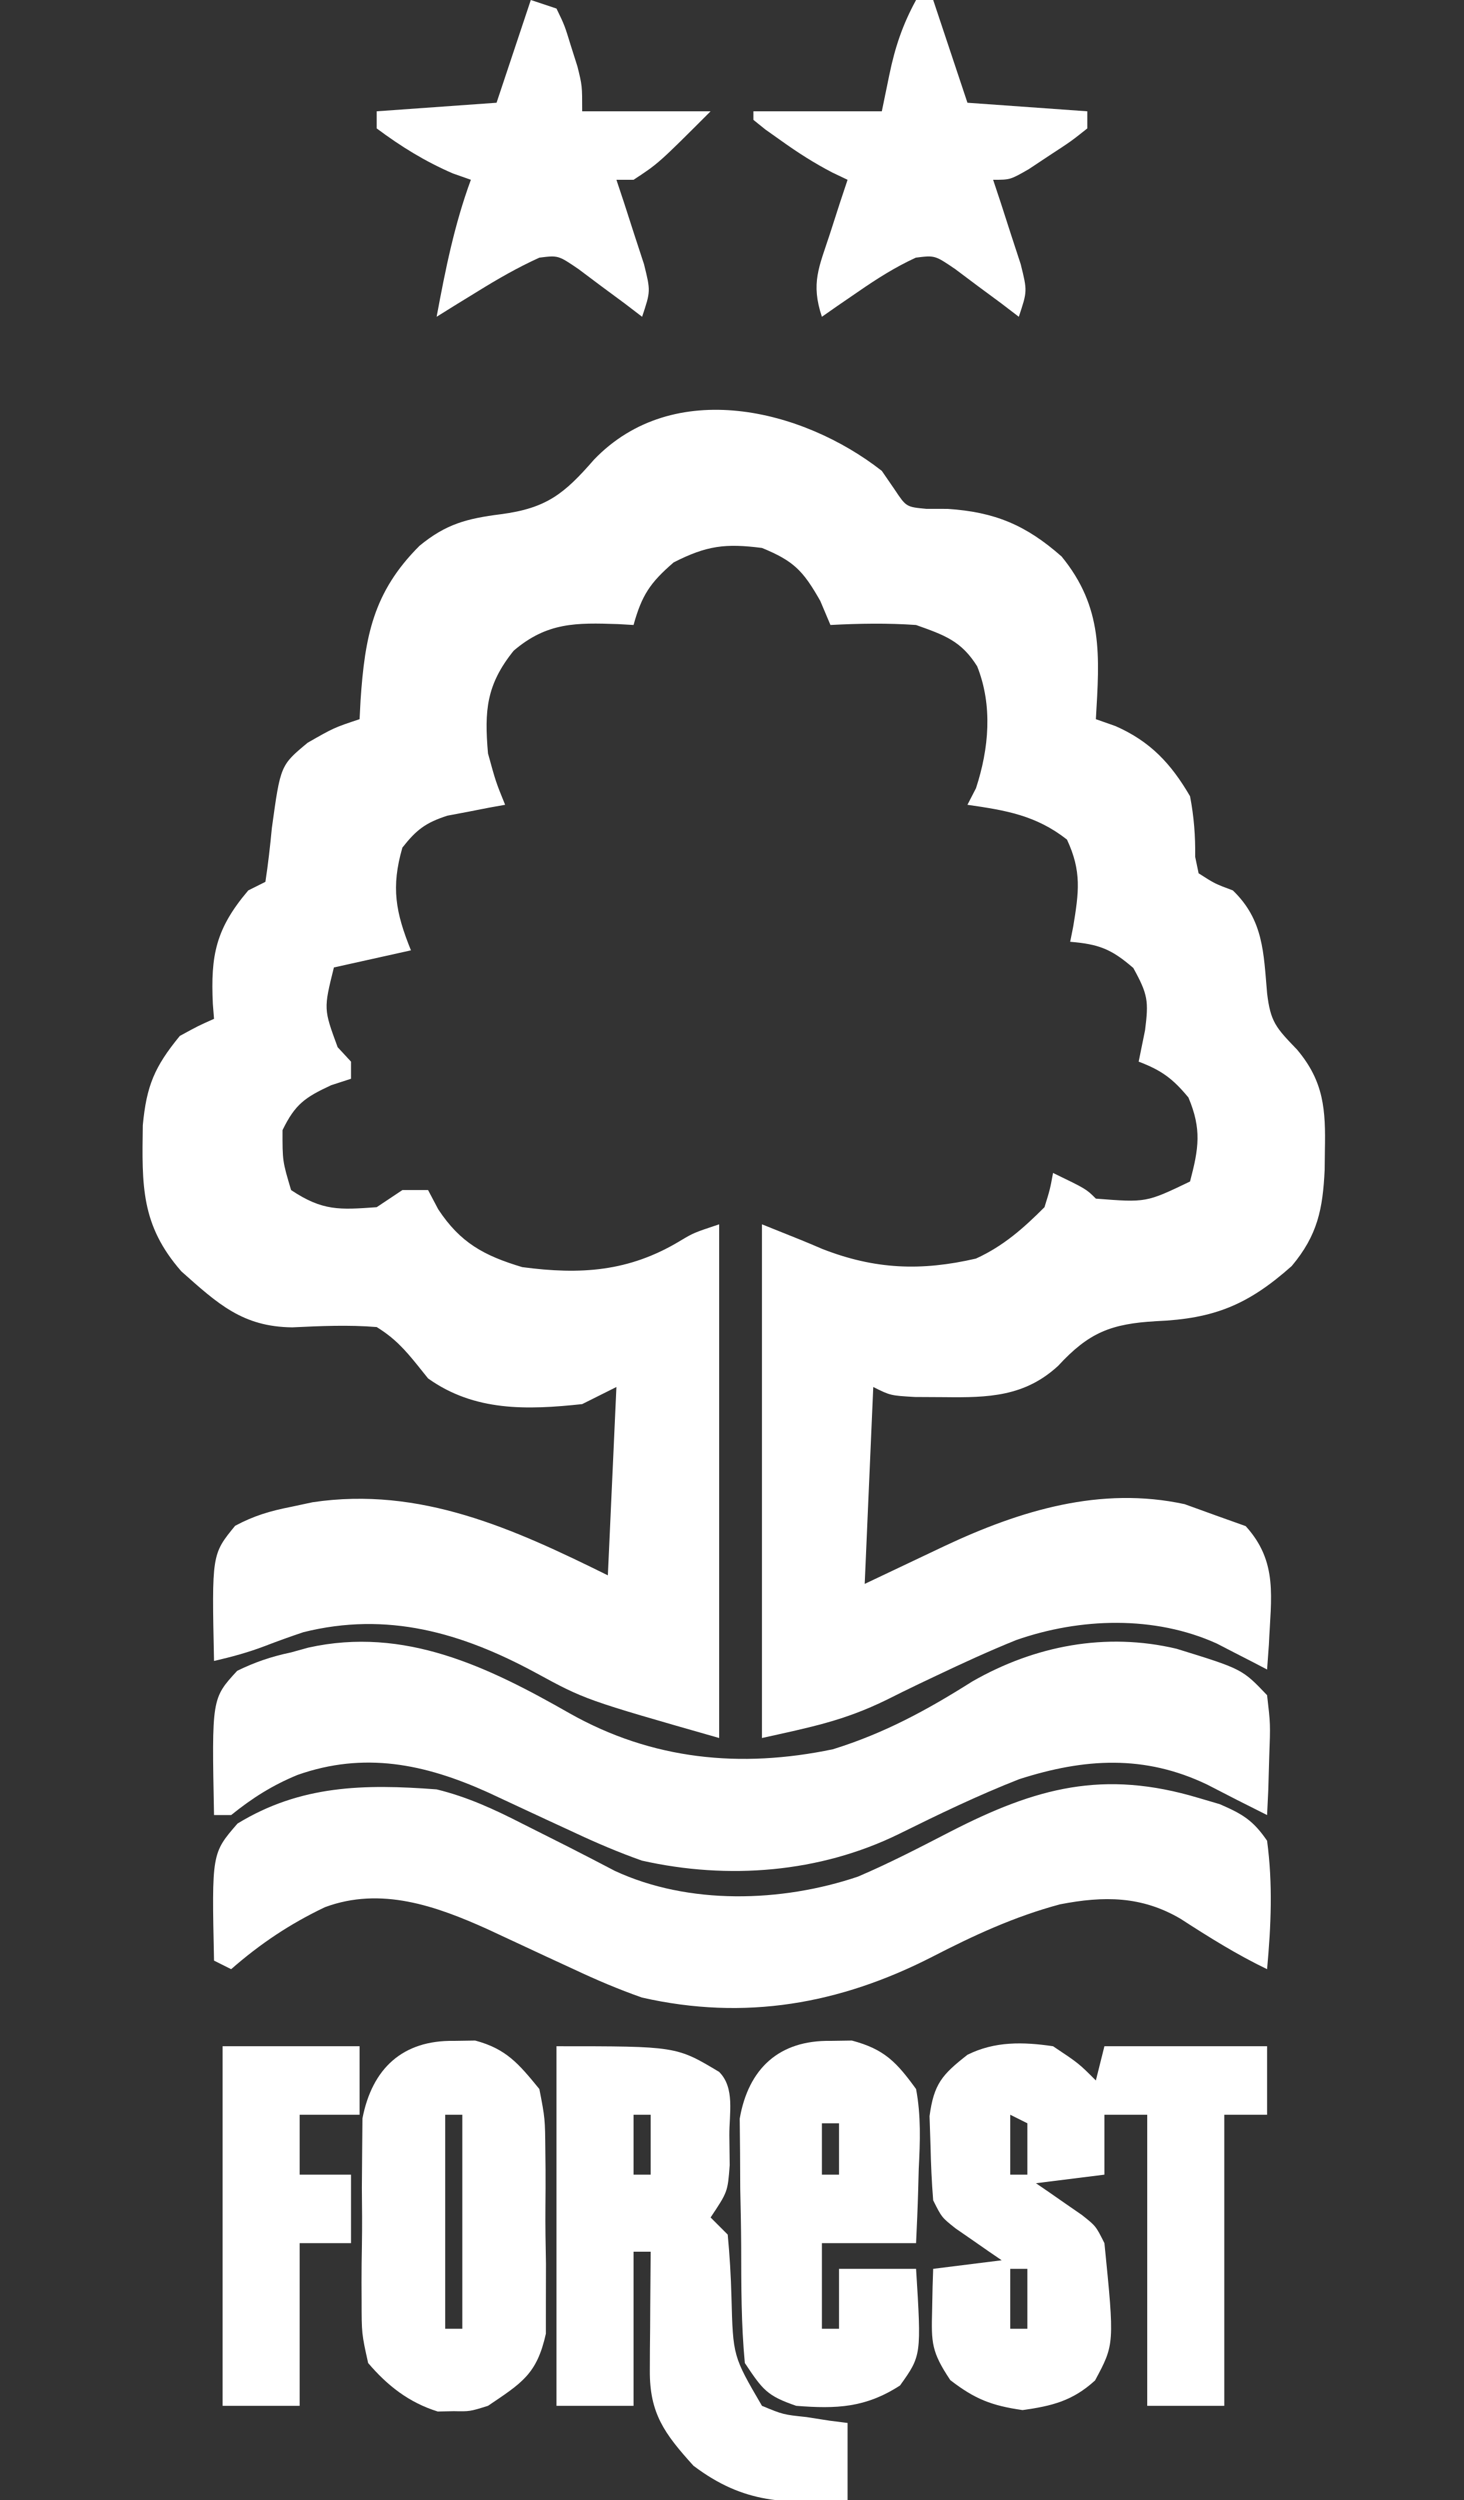 <svg height="292" width="171" xmlns="http://www.w3.org/2000/svg" version="1.1">
<rect width="100%" height="100%" fill="#333333" stroke="none"/>
<path transform="translate(103,55)" fill="#FFFFFF" d="M0 0 C0.492 0.717 0.985 1.433 1.492 2.172 C2.85 4.212 2.85 4.212 5.199 4.434 C6.02 4.435 6.841 4.436 7.688 4.438 C13.21 4.8 16.848 6.336 21 10 C25.859 15.952 25.441 21.535 25 29 C25.758 29.267 26.516 29.534 27.297 29.809 C31.358 31.598 33.774 34.18 36 38 C36.466 40.417 36.627 42.623 36.602 45.082 C36.733 45.715 36.865 46.348 37 47 C38.892 48.214 38.892 48.214 41 49 C44.591 52.458 44.589 56.289 45 61 C45.396 64.363 46.032 65.034 48.5 67.594 C51.646 71.326 51.85 74.617 51.75 79.375 C51.741 80.128 51.732 80.881 51.723 81.657 C51.508 86.215 50.897 89.276 47.875 92.875 C42.795 97.389 38.846 99.026 32.062 99.312 C26.764 99.614 24.182 100.637 20.598 104.527 C16.684 108.135 12.433 108.252 7.312 108.188 C5.605 108.178 5.605 108.178 3.863 108.168 C1 108 1 108 -1 107 C-1.33 114.59 -1.66 122.18 -2 130 C2.668 127.79 2.668 127.79 7.333 125.573 C16.159 121.424 25.557 118.554 35.375 120.688 C36.571 121.121 37.767 121.554 39 122 C40.155 122.412 41.31 122.825 42.5 123.25 C46.313 127.444 45.445 131.605 45.211 137.078 C45.107 138.524 45.107 138.524 45 140 C44.469 139.723 43.938 139.446 43.391 139.16 C42.684 138.798 41.978 138.436 41.25 138.062 C40.554 137.703 39.858 137.343 39.141 136.973 C31.859 133.664 23.14 133.952 15.688 136.562 C12.501 137.849 9.395 139.278 6.293 140.754 C5.644 141.062 4.996 141.37 4.327 141.687 C3.068 142.292 1.813 142.908 0.565 143.537 C-4.436 145.985 -8.234 146.719 -14 148 C-14 128.2 -14 108.4 -14 88 C-9 90 -9 90 -6.93 90.887 C-0.812 93.271 4.593 93.488 11 92 C14.201 90.534 16.512 88.488 19 86 C19.643 83.931 19.643 83.931 20 82 C23.875 83.875 23.875 83.875 25 85 C30.876 85.463 30.876 85.463 36 83 C37.017 79.149 37.377 76.894 35.812 73.188 C33.977 70.972 32.664 70.011 30 69 C30.371 67.175 30.371 67.175 30.75 65.312 C31.168 61.943 31.099 61.179 29.375 58.062 C26.813 55.838 25.34 55.278 22 55 C22.119 54.408 22.237 53.817 22.359 53.207 C23.009 49.223 23.368 46.786 21.625 43.062 C18.017 40.228 14.476 39.641 10 39 C10.33 38.361 10.66 37.721 11 37.062 C12.512 32.431 12.966 27.437 11.141 22.832 C9.28 19.844 7.289 19.175 4 18 C0.649 17.765 -2.648 17.821 -6 18 C-6.392 17.072 -6.784 16.144 -7.188 15.188 C-9.195 11.656 -10.276 10.524 -14 9 C-18.281 8.455 -20.45 8.72 -24.312 10.688 C-27.077 13.066 -28.037 14.534 -29 18 C-29.592 17.965 -30.183 17.93 -30.793 17.895 C-35.697 17.727 -39.096 17.67 -43 21 C-46.188 24.958 -46.439 28 -46 33 C-45.089 36.322 -45.089 36.322 -44 39 C-44.615 39.11 -45.23 39.219 -45.863 39.332 C-46.672 39.491 -47.48 39.649 -48.312 39.812 C-49.113 39.963 -49.914 40.114 -50.738 40.27 C-53.285 41.092 -54.358 41.91 -56 44 C-57.339 48.634 -56.793 51.57 -55 56 C-59.455 56.99 -59.455 56.99 -64 58 C-65.203 62.851 -65.203 62.851 -63.562 67.312 C-63.047 67.869 -62.531 68.426 -62 69 C-62 69.66 -62 70.32 -62 71 C-62.763 71.248 -63.526 71.495 -64.312 71.75 C-67.375 73.174 -68.524 73.966 -70 77 C-70.007 80.621 -70.007 80.621 -69 84 C-65.313 86.458 -63.357 86.311 -59 86 C-57.515 85.01 -57.515 85.01 -56 84 C-55.01 84 -54.02 84 -53 84 C-52.608 84.743 -52.216 85.485 -51.812 86.25 C-49.233 90.163 -46.457 91.667 -42 93 C-35.187 93.905 -29.568 93.541 -23.621 89.973 C-22 89 -22 89 -19 88 C-19 107.8 -19 127.6 -19 148 C-34.653 143.528 -34.653 143.528 -40.438 140.375 C-49.116 135.682 -57.772 133.196 -67.566 135.641 C-69.064 136.144 -70.553 136.676 -72.027 137.246 C-73.998 137.999 -75.946 138.527 -78 139 C-78.266 126.547 -78.266 126.547 -75.539 123.215 C-73.348 122.039 -71.441 121.479 -69 121 C-67.753 120.733 -67.753 120.733 -66.48 120.461 C-53.907 118.583 -43.002 123.56 -32 129 C-31.67 121.74 -31.34 114.48 -31 107 C-32.98 107.99 -32.98 107.99 -35 109 C-41.434 109.69 -47.576 109.874 -53 106 C-53.406 105.493 -53.812 104.987 -54.23 104.465 C-55.75 102.58 -56.93 101.282 -59 100 C-62.331 99.729 -65.534 99.88 -68.871 100.035 C-74.668 99.97 -77.552 97.287 -81.812 93.5 C-86.552 88.084 -86.423 83.49 -86.32 76.434 C-85.887 71.792 -84.937 69.589 -82 66 C-79.859 64.828 -79.859 64.828 -78 64 C-78.046 63.42 -78.093 62.84 -78.141 62.242 C-78.402 56.593 -77.806 53.478 -74 49 C-73.01 48.505 -73.01 48.505 -72 48 C-71.684 45.926 -71.447 43.839 -71.25 41.75 C-70.241 34.387 -70.241 34.387 -67.062 31.75 C-64 30 -64 30 -61 29 C-60.963 28.276 -60.925 27.551 -60.887 26.805 C-60.381 19.369 -59.423 14.16 -54 8.75 C-50.898 6.194 -48.459 5.568 -44.5 5.062 C-39.156 4.362 -37.085 2.674 -33.617 -1.316 C-24.344 -10.97 -9.26 -7.255 0 0 Z"></path>
<path transform="translate(66.559,200.131)" fill="#FFFFFF" d="M0 0 C9.618 5.417 19.917 6.442 30.73 4.182 C36.726 2.322 41.724 -0.397 47.007 -3.736 C54.326 -7.93 62.622 -9.51 70.863 -7.557 C78.533 -5.188 78.533 -5.188 81.441 -2.131 C81.832 1.225 81.832 1.225 81.691 5.057 C81.655 6.329 81.619 7.601 81.582 8.912 C81.535 9.888 81.489 10.864 81.441 11.869 C79.096 10.702 76.764 9.517 74.441 8.307 C67.106 4.792 60.11 5.231 52.496 7.674 C47.685 9.556 43.046 11.798 38.418 14.088 C29.18 18.613 18.484 19.455 8.406 17.186 C5.666 16.213 3.071 15.107 0.441 13.869 C-0.653 13.364 -1.748 12.859 -2.875 12.338 C-5.124 11.294 -7.372 10.247 -9.618 9.197 C-16.968 5.879 -24.032 4.44 -31.809 7.182 C-34.745 8.391 -37.081 9.868 -39.559 11.869 C-40.219 11.869 -40.879 11.869 -41.559 11.869 C-41.83 -1.752 -41.83 -1.752 -38.852 -4.982 C-36.737 -6.011 -34.857 -6.645 -32.559 -7.131 C-31.898 -7.314 -31.237 -7.497 -30.555 -7.686 C-19.301 -10.196 -9.533 -5.442 0 0 Z"></path>
<path transform="translate(140,210)" fill="#FFFFFF" d="M0 0 C1.224 0.36 1.224 0.36 2.473 0.727 C5.12 1.875 6.359 2.601 8 5 C8.678 10.089 8.462 14.9 8 20 C4.45 18.292 1.206 16.258 -2.098 14.121 C-6.646 11.441 -11.079 11.431 -16.188 12.426 C-21.498 13.849 -26.254 16.049 -31.125 18.562 C-41.909 24.075 -52.977 26.052 -65.023 23.312 C-67.77 22.346 -70.365 21.24 -73 20 C-74.094 19.495 -75.189 18.989 -76.316 18.469 C-78.564 17.425 -80.81 16.379 -83.055 15.328 C-89.088 12.607 -95.5 10.331 -102.043 12.758 C-106.117 14.699 -109.592 17.018 -113 20 C-113.66 19.67 -114.32 19.34 -115 19 C-115.271 6.465 -115.271 6.465 -112.258 2.992 C-104.888 -1.516 -97.457 -1.639 -89 -1 C-85.398 -0.119 -82.295 1.316 -79 3 C-77.189 3.913 -75.377 4.825 -73.564 5.736 C-71.768 6.646 -69.984 7.579 -68.199 8.512 C-59.571 12.526 -48.724 12.207 -39.793 9.191 C-36.1 7.616 -32.565 5.779 -29 3.938 C-18.981 -1.209 -11.122 -3.338 0 0 Z"></path>
<path transform="translate(123,239)" fill="#FFFFFF" d="M0 0 C3 2 3 2 5 4 C5.33 2.68 5.66 1.36 6 0 C12.27 0 18.54 0 25 0 C25 2.64 25 5.28 25 8 C23.35 8 21.7 8 20 8 C20 19.22 20 30.44 20 42 C17.03 42 14.06 42 11 42 C11 30.78 11 19.56 11 8 C9.35 8 7.7 8 6 8 C6 10.31 6 12.62 6 15 C3.36 15.33 0.72 15.66 -2 16 C-1.506 16.338 -1.013 16.675 -0.504 17.023 C0.137 17.469 0.777 17.915 1.438 18.375 C2.076 18.816 2.714 19.257 3.371 19.711 C5 21 5 21 6 23 C7.182 34.801 7.182 34.801 4.906 39.035 C2.287 41.425 -0.11 42.015 -3.562 42.5 C-7.186 41.973 -9.119 41.223 -12 39 C-14.209 35.686 -14.225 34.655 -14.125 30.812 C-14.107 29.911 -14.089 29.01 -14.07 28.082 C-14.047 27.395 -14.024 26.708 -14 26 C-10.04 25.505 -10.04 25.505 -6 25 C-6.494 24.662 -6.987 24.325 -7.496 23.977 C-8.137 23.531 -8.777 23.085 -9.438 22.625 C-10.076 22.184 -10.714 21.743 -11.371 21.289 C-13 20 -13 20 -14 18 C-14.174 15.88 -14.267 13.752 -14.312 11.625 C-14.35 10.483 -14.387 9.341 -14.426 8.164 C-13.917 4.384 -12.955 3.313 -10 1 C-6.803 -0.599 -3.47 -0.511 0 0 Z M-5 8 C-5 10.31 -5 12.62 -5 15 C-4.34 15 -3.68 15 -3 15 C-3 13.02 -3 11.04 -3 9 C-3.66 8.67 -4.32 8.34 -5 8 Z M-5 26 C-5 28.31 -5 30.62 -5 33 C-4.34 33 -3.68 33 -3 33 C-3 30.69 -3 28.38 -3 26 C-3.66 26 -4.32 26 -5 26 Z"></path>
<path transform="translate(65,239)" fill="#FFFFFF" d="M0 0 C14 0 14 0 19 3 C20.864 4.864 20.174 7.882 20.188 10.375 C20.202 11.538 20.216 12.7 20.23 13.898 C20 17 20 17 18 20 C18.66 20.66 19.32 21.32 20 22 C20.23 24.459 20.374 26.849 20.438 29.312 C20.617 36.208 20.617 36.208 24 42 C26.471 43.023 26.471 43.023 29.188 43.312 C30.089 43.453 30.99 43.594 31.918 43.738 C32.605 43.825 33.292 43.911 34 44 C34 46.97 34 49.94 34 53 C26.743 53.472 21.904 53.458 16 49 C12.616 45.26 10.867 42.889 10.902 37.867 C10.906 37.062 10.909 36.256 10.912 35.426 C10.92 34.584 10.929 33.742 10.938 32.875 C10.942 32.026 10.947 31.176 10.951 30.301 C10.963 28.2 10.981 26.1 11 24 C10.34 24 9.68 24 9 24 C9 29.94 9 35.88 9 42 C6.03 42 3.06 42 0 42 C0 28.14 0 14.28 0 0 Z M9 8 C9 10.31 9 12.62 9 15 C9.66 15 10.32 15 11 15 C11 12.69 11 10.38 11 8 C10.34 8 9.68 8 9 8 Z"></path>
<path transform="translate(53,238.375)" fill="#FFFFFF" d="M0 0 C0.825 -0.013 1.65 -0.026 2.5 -0.039 C6.162 0.934 7.617 2.715 10 5.625 C10.663 9.051 10.663 9.051 10.699 12.938 C10.706 13.629 10.714 14.32 10.721 15.032 C10.729 16.488 10.724 17.944 10.707 19.399 C10.688 21.62 10.727 23.834 10.771 26.055 C10.772 27.474 10.769 28.893 10.762 30.312 C10.761 31.595 10.761 32.878 10.76 34.199 C9.709 38.936 7.964 39.946 4 42.625 C1.875 43.289 1.875 43.289 0 43.25 C-0.928 43.269 -0.928 43.269 -1.875 43.289 C-5.236 42.239 -7.746 40.273 -10 37.625 C-10.76 34.199 -10.76 34.199 -10.762 30.312 C-10.765 29.621 -10.768 28.93 -10.772 28.218 C-10.772 26.762 -10.756 25.306 -10.727 23.851 C-10.688 21.63 -10.707 19.416 -10.732 17.195 C-10.725 15.776 -10.714 14.357 -10.699 12.938 C-10.687 11.655 -10.675 10.372 -10.663 9.051 C-9.536 3.226 -5.975 -0.093 0 0 Z M-1 8.625 C-1 16.875 -1 25.125 -1 33.625 C-0.34 33.625 0.32 33.625 1 33.625 C1 25.375 1 17.125 1 8.625 C0.34 8.625 -0.32 8.625 -1 8.625 Z"></path>
<path transform="translate(97,238.375)" fill="#FFFFFF" d="M0 0 C0.825 -0.013 1.65 -0.026 2.5 -0.039 C6.286 0.967 7.707 2.463 10 5.625 C10.587 8.759 10.475 11.764 10.312 14.938 C10.29 15.773 10.267 16.609 10.244 17.471 C10.186 19.523 10.096 21.574 10 23.625 C6.37 23.625 2.74 23.625 -1 23.625 C-1 26.925 -1 30.225 -1 33.625 C-0.34 33.625 0.32 33.625 1 33.625 C1 31.315 1 29.005 1 26.625 C3.97 26.625 6.94 26.625 10 26.625 C10.628 36.746 10.628 36.746 8.125 40.25 C4.102 42.853 0.715 42.999 -4 42.625 C-7.42 41.455 -7.915 40.752 -10 37.625 C-10.434 33.093 -10.414 28.552 -10.426 24.001 C-10.437 21.764 -10.487 19.53 -10.537 17.293 C-10.547 15.865 -10.554 14.436 -10.559 13.008 C-10.572 11.712 -10.586 10.417 -10.599 9.083 C-9.582 3.214 -5.984 -0.093 0 0 Z M-1 9.625 C-1 11.605 -1 13.585 -1 15.625 C-0.34 15.625 0.32 15.625 1 15.625 C1 13.645 1 11.665 1 9.625 C0.34 9.625 -0.32 9.625 -1 9.625 Z"></path>
<path transform="translate(107,0)" fill="#FFFFFF" d="M0 0 C0.66 0 1.32 0 2 0 C3.32 3.96 4.64 7.92 6 12 C12.93 12.495 12.93 12.495 20 13 C20 13.66 20 14.32 20 15 C18.102 16.508 18.102 16.508 15.625 18.125 C14.813 18.664 14.001 19.203 13.164 19.758 C11 21 11 21 9 21 C9.3 21.904 9.601 22.807 9.91 23.738 C10.29 24.918 10.671 26.097 11.062 27.312 C11.445 28.484 11.828 29.656 12.223 30.863 C13 34 13 34 12 37 C11.325 36.483 10.649 35.966 9.953 35.434 C9.061 34.775 8.169 34.116 7.25 33.438 C6.368 32.776 5.487 32.115 4.578 31.434 C2.195 29.813 2.195 29.813 -0.031 30.094 C-2.451 31.208 -4.558 32.548 -6.75 34.062 C-7.549 34.61 -8.348 35.158 -9.172 35.723 C-10.077 36.355 -10.077 36.355 -11 37 C-12.312 33.063 -11.339 31.221 -10.062 27.312 C-9.682 26.133 -9.302 24.954 -8.91 23.738 C-8.61 22.835 -8.309 21.931 -8 21 C-8.874 20.584 -8.874 20.584 -9.766 20.16 C-11.901 19.051 -13.795 17.837 -15.75 16.438 C-16.364 16.003 -16.977 15.569 -17.609 15.121 C-18.068 14.751 -18.527 14.381 -19 14 C-19 13.67 -19 13.34 -19 13 C-14.05 13 -9.1 13 -4 13 C-3.711 11.598 -3.422 10.195 -3.125 8.75 C-2.463 5.533 -1.576 2.886 0 0 Z"></path>
<path transform="translate(62,0)" fill="#FFFFFF" d="M0 0 C0.99 0.33 1.98 0.66 3 1 C3.949 2.961 3.949 2.961 4.688 5.375 C4.939 6.166 5.19 6.958 5.449 7.773 C6 10 6 10 6 13 C10.95 13 15.9 13 21 13 C14.9 19.1 14.9 19.1 12 21 C11.34 21 10.68 21 10 21 C10.3 21.904 10.601 22.807 10.91 23.738 C11.29 24.918 11.671 26.097 12.062 27.312 C12.445 28.484 12.828 29.656 13.223 30.863 C14 34 14 34 13 37 C12.325 36.483 11.649 35.966 10.953 35.434 C10.061 34.775 9.169 34.116 8.25 33.438 C7.368 32.776 6.487 32.115 5.578 31.434 C3.199 29.815 3.199 29.815 1 30.094 C-1.542 31.246 -3.876 32.594 -6.25 34.062 C-7.142 34.61 -8.034 35.158 -8.953 35.723 C-9.966 36.355 -9.966 36.355 -11 37 C-9.984 31.531 -8.929 26.236 -7 21 C-7.701 20.753 -8.402 20.505 -9.125 20.25 C-12.395 18.828 -15.141 17.128 -18 15 C-18 14.34 -18 13.68 -18 13 C-13.38 12.67 -8.76 12.34 -4 12 C-2.68 8.04 -1.36 4.08 0 0 Z"></path>
<path transform="translate(26,239)" fill="#FFFFFF" d="M0 0 C5.28 0 10.56 0 16 0 C16 2.64 16 5.28 16 8 C13.69 8 11.38 8 9 8 C9 10.31 9 12.62 9 15 C10.98 15 12.96 15 15 15 C15 17.64 15 20.28 15 23 C13.02 23 11.04 23 9 23 C9 29.27 9 35.54 9 42 C6.03 42 3.06 42 0 42 C0 28.14 0 14.28 0 0 Z"></path>
</svg>
